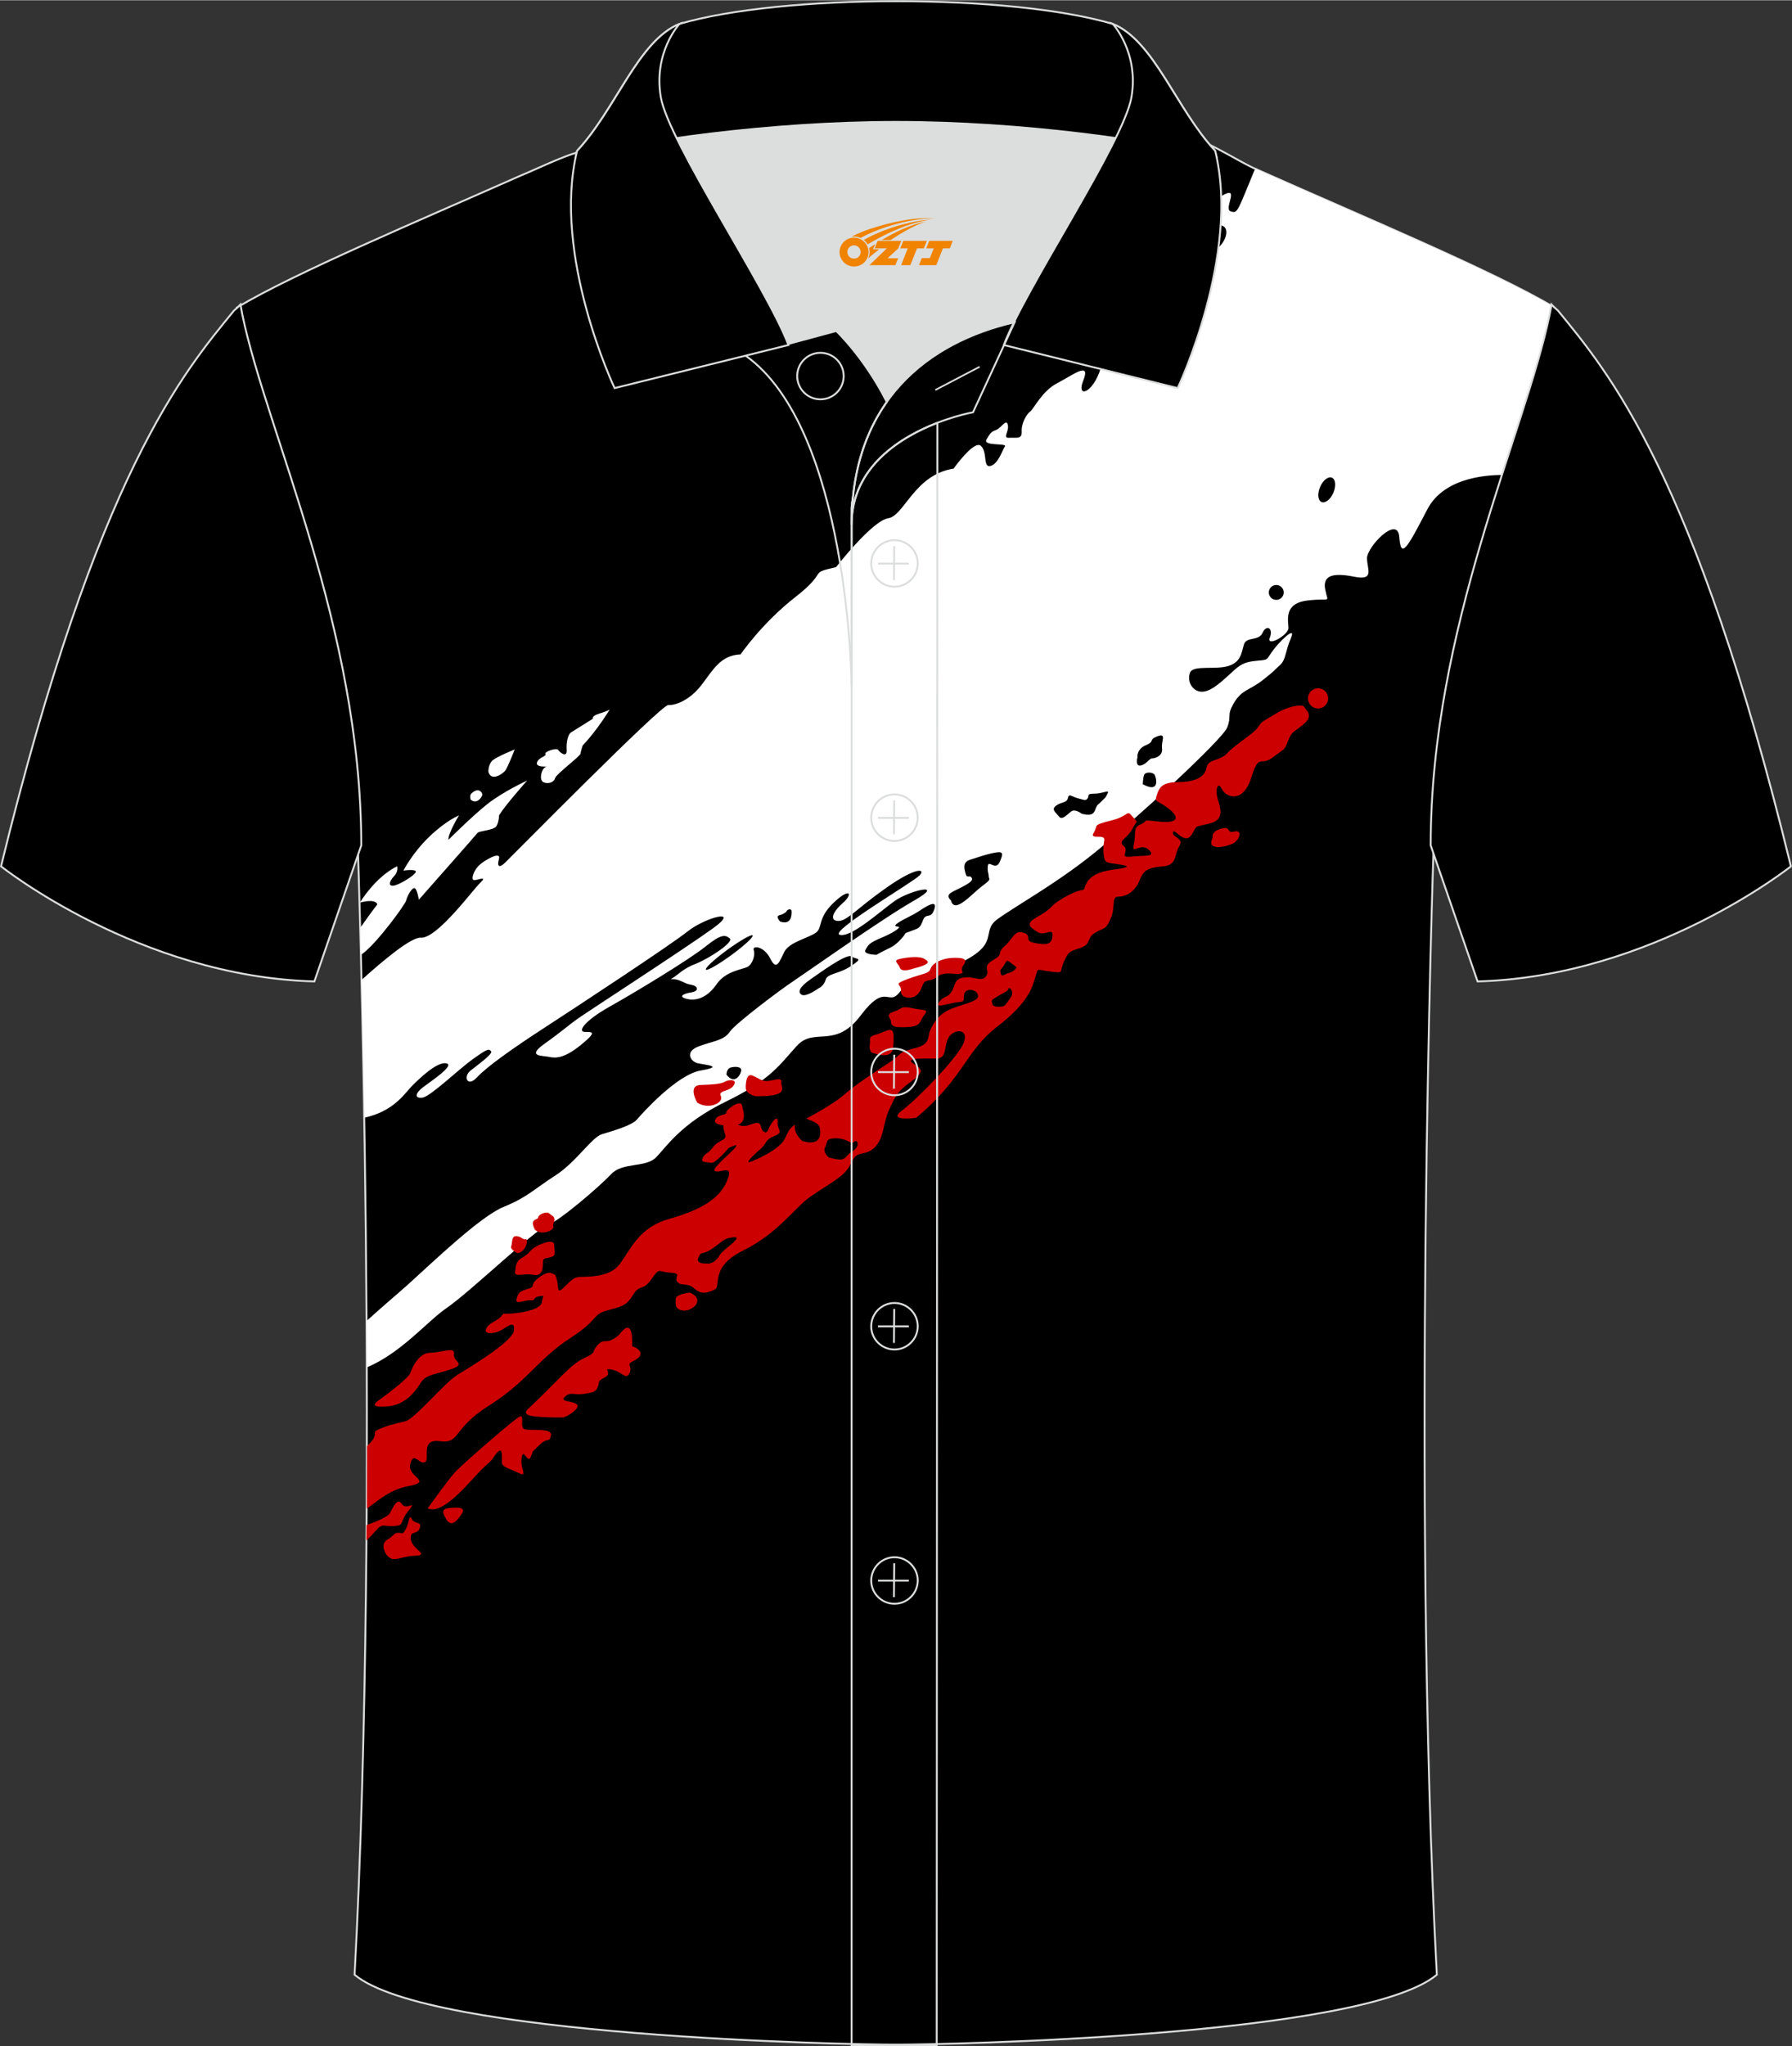 <?xml version="1.0" encoding="utf-8"?>
<!-- Generator: Adobe Illustrator 24.0.1, SVG Export Plug-In . SVG Version: 6.00 Build 0)  -->
<svg xmlns="http://www.w3.org/2000/svg" xmlns:xlink="http://www.w3.org/1999/xlink" version="1.1" id="图层_1" x="0px" y="0px" width="379.8px" height="433.5px" viewBox="0 0 379.92 433.53" enable-background="new 0 0 379.92 433.53" xml:space="preserve">
<rect x="0" y="0" width="379.92" height="433.53" fill="#333333" stroke="none"/>
<g>
	<path fill-rule="evenodd" clip-rule="evenodd" stroke="#DCDDDD" stroke-width="0.4" stroke-miterlimit="22.926" d="M266.42,35.84   c-3.77-1.51-12.26-7.43-17.26-7.59c-52.91-1.61-92.24,7.17-123.61,3.52c-3.03-0.35-10.6,3.52-15.24,5.42   C89.06,46.62,62.42,57.8,50.2,65.14c4.3,24.75,25.68,67.17,25.68,114.93c0,0,4.7,137.05-0.7,238.34   c15.66,13.14,104.97,14.84,114.72,14.81c9.76,0.03,99.06-1.67,114.72-14.81c-5.4-101.29-0.7-238.34-0.7-238.34   c0-47.75,21.39-90.18,25.68-114.92C316.76,57.44,288.09,45.52,266.42,35.84z"/>
	<g>
		<path fill-rule="evenodd" clip-rule="evenodd" fill="#FFFFFF" d="M115.93,162.37c0,0-2.54,0.22-2.06-0.92s2.02-1.18,1.75-1.71    c-0.26-0.53,2.41-1.4,2.72-0.88c0.31,0.53,1.93,1.8,1.8,0s0.35-3.33,0.88-3.68c0.53-0.35,4.69-2.94,4.69-2.94    s-0.33-0.57,1.27-1.05c1.6-0.48,2.28-0.88,2.28-0.88s-2.7,4.47-5.72,7.59c0,0-0.39,1.14-0.46,1.73s-5.2,4.36-5.42,5.26    s-1.64,1.29-2.54,0.75C114.22,165.09,114.84,162.54,115.93,162.37z"/>
		<path fill-rule="evenodd" clip-rule="evenodd" fill="#FFFFFF" d="M103.54,163.48c0,0-0.04-1.64,0.96-2.46    c1.01-0.81,4.63-2.26,4.63-2.26s-1.47,3.75-1.97,4.43C106.66,163.88,104.14,165.7,103.54,163.48z"/>
		<path fill-rule="evenodd" clip-rule="evenodd" fill="#FFFFFF" d="M99.76,169.37c0,0-0.16-0.69,0.02-1.06    c0.19-0.37,1-0.92,1.48-0.91s1.04,0.52,0.98,1C102.17,168.88,101.07,170.52,99.76,169.37z"/>
		<path fill-rule="evenodd" clip-rule="evenodd" fill="#FFFFFF" d="M95.06,177.92c0,0,4.91-4.91,8.2-7.54    c3.29-2.63,8.51-5.04,8.51-5.04s-4.65,5.22-5.96,7.37c0,0-0.02,1.36-0.55,2.28c-0.53,0.92-3.68,1.01-4.01,1.45    S88.8,190.6,88.8,190.6s-0.39-2.54-1.01-2.46c-0.61,0.09-1.51,1.84-1.69,2.65s-6.16,9.01-9.23,11.25    c-0.12,0.09-0.23,0.16-0.34,0.24c-0.05-2.03-0.1-3.94-0.15-5.72c1.83-2.65,3.62-4.98,3.62-4.98c-0.55-1.34-3.7-0.35-3.7-0.35    s3.16-5.37,7.91-7.72c0,0,0.33,1.05-0.66,2.1c-0.99,1.05-1.32,2.13-0.15,2.02c1.16-0.11,4.45-2.13,4.74-2.87    c0.29-0.75-2.61-0.33-2.61-0.33s1.84-3.66,5.48-7.17c3.64-3.51,6.31-4.52,6.31-4.52S95.03,176.39,95.06,177.92z"/>
		<path fill-rule="evenodd" clip-rule="evenodd" fill="#FFFFFF" d="M76.65,207.61c4.53-4.1,10.53-9.11,12.56-8.96    c3.42,0.26,11.05-10.17,12.63-11.66c1.58-1.49-0.44-0.57-1.27-0.53c-0.83,0.04-0.22-1.93,0.92-3.07c1.14-1.14,4.78-3.2,4.3-1.45    c-0.48,1.75,0.09,1.97,1.32,0.79c1.23-1.18,33.06-33.45,34.55-33.37c1.49,0.09,4.54-0.99,7.04-4.23c2.5-3.24,4.05-6.34,8.31-6.51    c0,0,4.47-6.58,11.66-12.19c7.19-5.61,2.46-4.91,8.59-6.31c0,0,7.63-9.82,11.05-10.35s5.52-9.21,13.86-10.52    c0,0,4.34-6.14,5.79-4.82s0.39,4.74,2.06,4.25c1.67-0.48,2.46-3.33,3.03-4.12c0.57-0.79-4.78,0-3.9-1.49s1.01-1.62,2.06-2.02    c1.05-0.39,2.15-2.5,2.46-1.05c0.31,1.45-1.23,2.81,0.31,2.72c1.53-0.09,2.72,0.39,2.63-1.36s1.05-3.68,1.8-4.21    s2.5-4.34,5.74-6.01s7.19-4.78,5.52-0.57s2.63,2.54,4.03-3.86s0.18-6.23,3.6-7.89c3.42-1.67-2.28,6.31,0.35,3.86    c2.63-2.46,7.02-9.56,7.45-11.75c0.44-2.19,4.82-5.44,6.14-5.96c1.32-0.53,2.98-3.24,4.82-2.1c1.84,1.14,4.65-2.72,3.77-4.47    s-4.03,0.44-4.12-1.75s0-3.33,3.59-5.35c3.6-2.02,0.09,2.89,1.58,3.42s1.4,0.18,4.82-8.07c0.13-0.31,0.27-0.63,0.41-0.95    c0.11,0.05,0.22,0.1,0.33,0.14c21.55,9.64,50.02,21.48,62.96,29.18l-5.85,22.56c-1.32,4.13-2.75,8.48-4.21,13.04    c-2.94-0.1-12.99,0.09-16.72,7.24c-4.38,8.42-5.61,10.61-5.96,5.88c-0.35-4.74-6.84,2.1-6.84,4.47s1.67,4.82-2.72,3.95    c-4.38-0.88-6.75-0.35-6.14,2.72s1.36,1.71-3.77,2.32c-5.13,0.61-4.03,4.3-4.03,5.83s-4.74,4.12-3.95,2.06    c0.79-2.06-0.7-2.89-1.53-1.05s-3.42,0.75-3.95,2.46s-0.57,3.68-3.24,4.56c-2.67,0.88-7.45-0.22-8.16,1.36    c-0.7,1.58,0.18,3.77,2.1,4.08c1.93,0.31,4.21-1.8,6.05-3.46c1.84-1.67,2.67-2.72,5.57-3.03c2.89-0.31,2.24,0.04,3.64-1.97    c1.4-2.02,5.26-5.79,3.99-2.85c-1.27,2.94-1.01,4.52-2.32,5.7c-1.32,1.18-0.88,1.01-3.68,3.2c-2.81,2.19-4.38,1.97-6.05,4.78    c-1.67,2.81-0.44,2.59-1.45,5.22s-19.6,19.6-27.75,26.26s-17.1,11.57-20.96,14.38c-3.86,2.81,1.23,5.26-9.12,9.82    c-10.35,4.56-9.21,2.63-11.66,5.7c-2.46,3.07-2.81-2.28-8.24,4.91c-5.44,7.19-9.82,2.37-13.5,6.4    c-3.68,4.03-5.52,7.19-15.08,11.84s-12.63,9.65-14.82,11.84s-7.1,0.96-9.47,3.51c-2.37,2.54-10.92,9.91-13.64,10.92    s-16.31,14.08-21.31,17.5c-4.03,2.76-9.59,9.5-16.83,12.52c-0.01-3.32-0.03-6.61-0.05-9.85c3.37-3.07,6.88-6.01,8.72-7.67    c5.26-4.74,15.35-14.47,20.34-16.49c5-2.02,6.58-3.86,10.96-6.66c4.38-2.81,7.67-8.07,9.86-8.73c2.19-0.66,6.31-1.84,7.37-3.07    c1.05-1.23,8.46-9.56,13.59-10.43c5.13-0.88,0.88-1.18-0.66-1.53c-1.53-0.35-2.81-2.41,0.13-3.55s5.39-1.23,6.62-3.07    c1.23-1.84,11.14-9.21,13.02-10.44c1.89-1.23,19.16-13.46,26.09-17.41s-0.94-2.21-4.21,0.15c-3.27,2.37-9.19,7.76-11.55,7.1    c-2.37-0.66,15.56-11.14,16.92-12.58c1.36-1.45-0.7-1.84-7.01,2.59s-8.33,7.06-10.17,7.06s-1.49-1.67,0.88-3.77    c2.37-2.1,1.49-3.38-1.97-0.04c-3.46,3.33-2.19,5.22-3.73,6.31c-1.53,1.1-5.61,1.97-6.66,4.03s-1.62,4.17-2.98,1.45    s-3.9-2.85-3.51-1.8s-0.31,3.03-1.32,3.55c-1.01,0.53-4.65,0.88-6.53,3.64c-1.89,2.76-4.21,3.64-6.27,3.16s-0.79-1.14,0.88-1.4    s1.49-1.32,0.09-1.58c-1.4-0.26-1.18-0.4-2.63-0.96c-1.45-0.57-2.41,0.09-1.32-0.57c1.1-0.66,2.06-1.89,4.78-2.94    s8.2-4.6,7.23-5.39c-0.96-0.79-1.8-0.96-5.17,1.75c-3.38,2.72-14.73,9.6-20.21,12.67c-5.48,3.07-6.84,5.31-5.44,5.39    c1.4,0.09,3.03-0.31-0.61,2.67s-5.44,2.94-6.88,2.63c-1.45-0.31-4.87,0-0.92-2.81c3.95-2.81,4.91-3.82,7.23-5.44    c2.32-1.62,22.49-14.69,28.5-19.03s-1.75-2.24-5.44,0.7c-3.68,2.94-23.37,15.87-30.12,20.26c-6.75,4.38-12.36,8.33-14.47,10.61    c-2.1,2.28-3.03-0.09-1.45-1.36s4.87-3.6,4.38-4.12c-0.48-0.53-0.61-0.66-3.86,1.67c-3.24,2.32-8.99,7.94-10.7,8.16    s-1.58-0.92,0.18-2.24c1.75-1.32,6.84-4.69,4.87-5.04c-1.97-0.35-5.61,3.16-7.15,4.69c-1.53,1.53-3.55,4.95-8.99,6.53    c-0.43,0.13-0.83,0.23-1.2,0.31C77.05,225.75,76.84,215.9,76.65,207.61L76.65,207.61z M159.56,198.18    c-0.23-0.31-2.63,1.06-5.37,3.05c-2.74,2-4.77,3.88-4.54,4.19c0.23,0.31,2.63-1.06,5.37-3.06    C157.75,200.37,159.79,198.49,159.56,198.18L159.56,198.18z M165.38,195.22c2.41,0.83,2.46-1.36,2.46-2.1    c0-0.75-0.88-0.48-1.05-0.13c-0.18,0.35-0.75,0.7-1.58,0.92C164.37,194.13,165.38,195.22,165.38,195.22L165.38,195.22z     M154.02,227.67c1.62,2.13,2.89,0.26,3.11-0.75s-1.36-1.01-2.24-0.75C154.02,226.44,154.02,227.67,154.02,227.67L154.02,227.67z     M282.38,101.17c-0.78-0.33-1.91,0.55-2.51,1.98c-0.61,1.43-0.47,2.85,0.31,3.18s1.9-0.55,2.51-1.98    C283.3,102.92,283.16,101.5,282.38,101.17L282.38,101.17z M270.58,123.91c-0.87,0-1.58,0.71-1.58,1.58s0.71,1.58,1.58,1.58    s1.58-0.71,1.58-1.58C272.16,124.62,271.45,123.91,270.58,123.91L270.58,123.91z M242.28,166.14c3.66,1.97,2.89-1.27,2.54-1.95    s-1.97-0.7-2.24-0.07C242.32,164.75,242.28,166.14,242.28,166.14L242.28,166.14z M241.14,160.48c0,0-0.53,1.97,0.75,1.67    c1.27-0.31,1.75-1.49,2.37-1.49c0.61,0,2.32-0.53,2.1-2.1c-0.22-1.58,1.05-3.33-0.96-2.59c-2.02,0.75-0.44,1.05-2.46,1.89    C240.92,158.68,241.14,160.48,241.14,160.48L241.14,160.48z M229.34,172.38c2.65,0.7,2.67-0.5,3.03-1.27    c0.35-0.77,0.15-0.35,1.21-1.4c1.05-1.05,0.72-0.64,1.23-1.6c0.5-0.96-0.9,0-2.74,0.02c-1.84,0.02-1.05,0.39-1.49,0.99    c-0.44,0.59-0.61,0.35-2.02,0c-1.4-0.35-1.91-1.16-2.15-0.07c-0.24,1.1-1.38,0.77-2.5,1.62c-1.12,0.85-0.09,1.38,0.59,2.3    s1.84-0.53,2.65-1.1C227.96,171.31,229.34,172.38,229.34,172.38L229.34,172.38z M201.59,190.71c0.79,3.07,4.38-1.32,6.62-2.98    c2.24-1.67,1.4-1.36,1.4-2.1c0-0.75-0.31-0.83-0.18-2.19s1.67,1.14,2.54-0.88c0.88-2.02,0.57-2.24-1.23-1.89s-3.33,0.92-5.04,1.45    c-1.71,0.53-1.27,1.93-0.96,3.03s0.88,0,1.32,0.92s-3.33,2.32-4.47,3.07C200.45,189.88,201.59,190.71,201.59,190.71L201.59,190.71    z M173.53,209.39c0,0,1.14-0.48,1.53-1.84s2.76-1.14,5.44-2.94c2.67-1.8,1.14-1.23,0.09-1.97c-1.05-0.75-6.53,3.29-8.81,4.87    s-2.76,2.72-1.8,3.24C170.94,211.27,173.53,209.39,173.53,209.39L173.53,209.39z M185.81,202.28c2.94-1.67,3.38-1.4,5.09-3.2    c1.71-1.8,0.31-1.1,2.15-1.8s1.97-0.61,2.63-2.32s1.62-0.13,2.37-2.24c0.75-2.1-1.1-1.1-3.03,0.18c-1.93,1.27-2.72,1.4-4.47,2.5    s0.18,0.79,0.09,1.05c-0.09,0.26-1.18,1.14-3.82,2.24c-2.63,1.1-2.76,1.53-3.33,2.54C182.91,202.24,185.81,202.28,185.81,202.28z"/>
		<path fill-rule="evenodd" clip-rule="evenodd" fill="#FFFFFF" d="M166.17,189.26c0,0-1.27,1.23-0.88,1.71    c0.39,0.48,0.48,0.61,3.68-1.05c3.2-1.67,18.15-8.94,19.91-12.06c1.75-3.11-1.88-1.4-3.68,0.04    C183.4,179.35,180.06,180.97,166.17,189.26z"/>
		<path fill-rule="evenodd" clip-rule="evenodd" fill="#CC0001" d="M147.84,233.63c0,0-2.19-3.68,0.7-3.77    c2.89-0.09,4.47-0.26,5.17-0.7s2.72-0.61,1.84,0.79s-3.37,0.96-2.72,2.28C153.49,233.55,150.44,235.2,147.84,233.63z"/>
		<path fill-rule="evenodd" clip-rule="evenodd" fill="#CC0001" d="M109.31,268.96c0,0-0.17-1.62,1.32-2.46    c1.49-0.83,1.62-1.4,2.41-2.02c0.79-0.61,4.47-2.37,4.47-0.66s0.48,2.19-0.79,2.54c-1.27,0.35-1.62,0.04-1.62,1.27    c0,1.23-0.13,2.89-2.19,2.45C110.84,269.66,108.65,270.93,109.31,268.96z"/>
		<path fill-rule="evenodd" clip-rule="evenodd" fill="#CC0001" d="M81.33,295.92c0,0,5.35-3.9,5.7-5.09    c0.35-1.18,1.84-4.21,4.12-4.21c2.28,0,5.39-1.4,5.09,0.22c-0.31,1.62,2.63,2.06-0.35,3.16c-2.98,1.1-5.52,1.14-6.58,2.81    c-1.05,1.67-3.2,4.91-7.28,5.17C77.96,298.25,79.49,297.24,81.33,295.92z"/>
		<path fill-rule="evenodd" clip-rule="evenodd" fill="#CC0001" d="M109.7,265.49c0,0-1.6-0.75-1.32-1.43s0-2.21,1.07-2.17    c1.07,0.04,1.41,0.85,2.02,0.66C112.08,262.37,111.58,265.36,109.7,265.49z"/>
		<path fill-rule="evenodd" clip-rule="evenodd" fill="#CC0001" d="M113.4,260.52c0,0-0.75-1.32-0.28-1.84    c0.46-0.53,0.9-0.26,1.01-0.85s1.78-1.23,2.3-0.75s1.18,0.59,1.12,1.38c-0.07,0.79-0.37,0.74-0.22,1.45    S114.83,261.88,113.4,260.52z"/>
		<path fill-rule="evenodd" clip-rule="evenodd" fill="#CC0001" d="M154.46,238.46c0,0-3.38,0.04-2.81-1.23    c0.57-1.27,2.37-0.88,2.32-1.53c-0.04-0.66,3.07-2.85,3.33-1.53C157.58,235.48,158.94,238.81,154.46,238.46z"/>
		<path fill-rule="evenodd" clip-rule="evenodd" fill="#CC0001" d="M160.16,232.24c0,0-2.06-0.44-2.06-1.8s0.26-2.89,1.23-2.63    c0.96,0.26,1.97,1.18,3.07,1.23c1.1,0.04,3.42-1.01,3.24,0.18C165.47,230.39,167.75,232.32,160.16,232.24z"/>
		<path fill-rule="evenodd" clip-rule="evenodd" fill="#CC0001" d="M154.51,243.2c0,0-2.89,3.42-3.77,3.16s-2.32,0.09-1.75-1.05    s1.18-0.83,2.19-2.28c1.01-1.45,2.94-1.4,2.59-2.59c-0.35-1.18-1.01-2.59,0.79-2.59c1.8,0,2.28,1.23,4.43,0.44    s2.19-0.22,2.41,0.66s1.14,1.4,1.49,0.35c0.35-1.05,2.06-3.51,1.97-1.62s1.45,2.1-0.75,3.03c-2.19,0.92-1.23,1.32-3.03,2.85    s-3.16,3.03-1.97,2.59c1.18-0.44,6.18-2.59,7.28-4.91c0.9-1.9,1.18-2.36,2.16-2.95c-0.04,0.22-0.06,0.45-0.04,0.69    c0.09,1.53,1.58,2.76,1.58,2.76c3.73,1.1,3.95-1.05,3.77-2.59c-0.15-1.3-1.87-1.69-2.92-2.15c2.36-1.27,6.11-3.39,7.95-5.02    c2.37-2.1,6.4-4.74,9.47-6.75c3.07-2.02,1.93-2.28,5.26-3.07c3.33-0.79,3.03-1.88,3.38-3.24s1.71-3.81,4.12-4.95    c2.41-1.14,6.49-1.71,6.23-3.07c-0.26-1.36-2.37-1.58-2.85-0.53c-0.48,1.05,0.48,1.84-1.23,1.93c-1.71,0.09-5.26,1.53-4.25,0.09    c1.01-1.45,1.71-0.88,2.63-2.15c0.92-1.27,0.48-2.89,2.76-3.16c2.28-0.26,3.68,1.05,4.65-0.26c0.96-1.32-1.01-1.97,1.49-3.42    s0.53-1.27,2.46-2.98c1.93-1.71,1.97-3.42,3.99-2.81s-0.13,1.67,2.28,2.15s3.73,0.44,3.86-1.49c0.13-1.93-1.62,0.13-3.11-0.79    s-2.54-1.62-0.92-2.72s2.46-1.27,3.95-2.81c1.49-1.53,5.52-3.46,6.45-3.38c0.92,0.09-0.31-3.46,6.53-4.34    c6.84-0.88-0.7-1.14-1.45-1.62s-0.79-2.98-0.48-4.56s-3.24,0-2.24-1.62c1.01-1.62-0.44-1.58,3.64-2.59s3.24-2.45,4.56-0.88    c1.32,1.58,1.1,0.53,0,2.63s-3.2,2.54-1.84,3.64s-1.27,2.54,1.67,2.24c2.94-0.31,5.35,0.13,3.6-1.49    c-1.75-1.62-3.68,1.4-3.11-1.18c0.57-2.59-0.35-3.38,1.53-4.21c1.89-0.83-0.44-0.96,3.9-0.53c4.34,0.44,4.18-1.13,1.71-2.94    c-2.47-1.81-2.76-1.05-2.28-2.67s1.18-2.76,4.47-2.76c3.29,0,5.66-0.88,6.05-2.98c0.39-2.1,2.76-1.32,4.47-3.2    c1.71-1.89,5.66-4.12,6.53-5.52c0.88-1.4,1.27-1.27,3.86-2.89s5.61-1.93,5.83-1.4s2.24,1.8-0.04,3.68    c-2.28,1.89-2.5,1.45-3.33,3.55s-0.53,1.45-3.24,3.51c-2.72,2.06-2.85-1.14-4.6,4.38s-5.39,4.03-6.18,2.37    c-0.79-1.67-1.36-0.26-1.05,1.45c0.31,1.71,2.15,4.87-1.49,5.79c-3.64,0.92-2.5,0.22-3.95,2.46s-3.68-1.71-3.9-0.57    s2.46,1.18,1.32,2.98s-0.31,3.99-3.55,4.25s-4.08,0.92-4.91,3.07c-0.83,2.15-2.72,3.33-4.38,3.33c-1.67,0-0.57,2.1-1.67,4.6    c-1.1,2.5-1.18,1.84-3.2,2.98s-0.83,2.5-3.24,3.29s-2.5,0.75-3.51,2.98c-1.01,2.24,0.22,2.41-2.85,2.02s-2.54-0.92-3.2,1.23    s-1.4,5.31-8.11,10.48s-7.02,10.83-17.14,19.29c0,0-6.27,0.88-3.03-1.53s12.01-11.36,13.15-14.47s-2.37-2.81-3.33-0.88    s-0.22,4.34-2.59,4.34s-6.62-0.22-4.95,0.96c1.67,1.18,2.94,1.49-0.22,3.81c-3.16,2.32-3.38,3.07-4.74,6.01    c-1.36,2.94-1.01,5.61-2.81,7.72c-1.8,2.1-3.49,1.16-4.49,2.35c-1.01,1.18-0.79,2.13-2.63,3.73c-1.84,1.6-3.57,2.45-6.77,4.65    c-3.2,2.19-6.84,7.76-14.21,11.4c-7.37,3.64-4.52,7.58-6.14,8.33s-2.85,1.05-4.3-0.26c-1.45-1.32-2.54-0.39-3.51-1.32    s1.14-1.89-1.53-2.02c-2.67-0.13-2.19-1.27-3.99,1.32s-2.41,1.18-3.64,2.94c-1.23,1.75-1.23,2.63-5.26,3.6s-1.67,1.67-8.42,6.05    c-6.75,4.38-9.12,9.21-17.1,14.21s-6.05,8.16-10.44,7.59c-4.38-0.57-1.97,3.81-3.2,4.43c-1.23,0.61-2.37-2.41-3.11,0.39    c-0.75,2.81,4.95,3.68-0.35,4.69c-3.85,0.73-5.97,2.69-8.85,4.78c0.02-4.45,0.04-8.87,0.04-13.25c2.8-2.62,0.87-2.71,2.19-3.41    s3.86-1.4,5.88-1.84s8.33-8.16,11.05-9.82c2.72-1.67,11.66-7.02,12.01-9.38c0.35-2.37-1.36-0.88-2.65-0.13s-3.9,1.05-3.22-0.31    s2.17-1.49,3.09-2.5s-0.13-0.5,2.56-0.72c2.7-0.22,6.01-1.01,6.16-2.41c0.15-1.4,0.83-1.49-0.64-1.21    c-1.47,0.29-0.48,0.92-1.8,0.83c-1.32-0.09-3.27,1.05-2.94-0.24c0.33-1.29,0.59-1.64,2.32-2.15c1.73-0.5,0.72-0.7,1.53-1.6    s2.5-2.1,3.46-1.78c0.96,0.33,0.99,0.37,1.29,1.6c0.31,1.23-0.07,2.85,1.18,1.69s2.02-2.15,3.09-2.41s6.64,0.48,9.05-2.83    s4.16-7.76,10.39-9.51s10.61-4.03,12.28-7.98s-1.4-1.58-2.54-2.19C150.4,247.43,159.78,240.68,154.51,243.2L154.51,243.2z     M215.46,205.1c0,0,0.35-0.09-0.79-0.85c-1.14-0.77-1.01-1.16-1.75,0.13c-0.74,1.29-0.99,0.79-0.77,1.8    c0.22,1.01,0.92,0.09,1.78-0.07C214.78,205.95,215.46,205.1,215.46,205.1L215.46,205.1z M212.53,213.23    c0.53-0.02,0.88-0.68,1.75-1.91c0.88-1.23-0.33-2.43-0.48-1.86c-0.15,0.57-0.92,0.77-2.43,1.69s-1.07,0.83-0.96,1.6    C210.51,213.52,212.53,213.23,212.53,213.23L212.53,213.23z M149.7,267.69c0,0,0.96,0.26,2.02-0.66c1.05-0.92,0.22-0.92,2.81-2.98    s1.67-2.1,0.22-1.8c-1.45,0.31-1.32,0.61-3.68,2.24c-2.37,1.62-2.28,0.35-2.98,1.88C147.37,267.91,149.7,267.69,149.7,267.69    L149.7,267.69z M175.65,245.2c3.99,1.14,3.11-0.04,5-1.23c1.89-1.18,1.14-2.72,0.44-2.06s-1.45-0.75-3.81-0.75    s-1.75,0.75-2.32,1.84C174.38,244.1,175.65,245.2,175.65,245.2z"/>
		<path fill-rule="evenodd" clip-rule="evenodd" fill="#CC0001" d="M257.11,177.48c0,0-0.48-1.32,1.8-1.93    c2.28-0.61,0.92,1.1,2.76,0.61c1.84-0.48,1.18,1.8-0.31,2.54C259.88,179.45,255.58,180.33,257.11,177.48z"/>
		<path fill-rule="evenodd" clip-rule="evenodd" fill="#CC0001" d="M279.44,145.8c1.18,0,2.14,0.96,2.14,2.14s-0.96,2.14-2.14,2.14    c-1.18,0-2.14-0.96-2.14-2.14S278.26,145.8,279.44,145.8z"/>
		<path fill-rule="evenodd" clip-rule="evenodd" fill="#CC0001" d="M77.71,323.12c2.49-0.85,4.55-1.85,4.92-2.47    c0.53-0.88,1.58-3.6,2.54-2.02c0.96,1.58,3.46-1.1,1.4,1.49s-0.7,3.03-2.98,3.2c-2.28,0.18-2.41-0.75-3.95,1.01    c-0.54,0.62-1.19,1.35-1.96,2.03L77.71,323.12z"/>
		<path fill-rule="evenodd" clip-rule="evenodd" fill="#CC0001" d="M81.9,329.36c0,0-1.4-2.15,0.13-3.07s1.49-1.53,2.41-1.53    c0.92,0,0.83,0.53,1.58-0.79s0.7-3.38,1.27-2.15s2.19,0.39,1.71,1.93c-0.48,1.53-2.24,0.39-1.88,2.5c0.35,2.1,4.16,3.24,0.79,3.38    C84.53,329.75,83.44,331.33,81.9,329.36z"/>
		<path fill-rule="evenodd" clip-rule="evenodd" fill="#CC0001" d="M94.53,321.77c0-0.26-1.58-2.02,0.57-2.24s3.68-0.18,2.81,1.18    C97.03,322.08,95.67,323.83,94.53,321.77z"/>
		<path fill-rule="evenodd" clip-rule="evenodd" fill="#CC0001" d="M90.67,319.58c0,0,4.16-5.79,5.61-7.45    c1.45-1.67,11.79-10.61,13.55-11.79c1.75-1.18,0.09,2.19,1.49,2.5s5.88-0.35,5.48,1.32c-0.39,1.67-0.66,0.22-2.5,2.06    s-1.05,0.66-1.75,2.41s-1.62-2.24-1.97,0.31c-0.35,2.54,1.58,4.21-0.88,3.03s-3.29-1.1-3.29-2.32s0.21-3.45-1.23-1.62    c-1.43,1.83,0,0.48-2.59,2.85C100.01,313.22,94.21,321.14,90.67,319.58z"/>
		<path fill-rule="evenodd" clip-rule="evenodd" fill="#CC0001" d="M112.16,298.32c0,0-1.27,0.88-0.26,1.45    c1.01,0.57,6.62,0.57,7.45,0.53c0.83-0.04,3.99-2.06,2.89-2.81s-3.68-0.44-2.46-1.58c1.23-1.14,1.97-0.26,3.86-0.57    s2.67-0.31,3.11-1.53c0.44-1.23-0.18-1.1,1.53-2.02c1.71-0.92-0.75-2.02,1.4-1.62c2.15,0.39,3.03,2.32,3.77,0.79    c0.75-1.54-0.83-1.8,0.7-2.54c1.53-0.75,2.28-1.62,1.01-2.63s-1.14,0.26-1.14-1.84s-0.61-3.29-1.71-2.32    c-1.1,0.96-0.57,1.01-2.28,2.06c-1.71,1.05-1.93-0.26-3.38,1.36c-1.45,1.62,0.13,1.32-2.85,2.72    C120.84,289.15,118.38,292.49,112.16,298.32z"/>
		<path fill-rule="evenodd" clip-rule="evenodd" fill="#CC0001" d="M193.53,205.23c0,0-2.37,0.88-2.76-0.22s-1.71-1.54,0.31-1.93    s3.99-0.48,4.87,0.04C196.82,203.65,197.74,204.18,193.53,205.23z"/>
		<path fill-rule="evenodd" clip-rule="evenodd" fill="#CC0001" d="M192.35,211.33c0,0-1.46-0.09-1.34-1.52    c0.12-1.42-1.9-1.16,1.39-2.39s4.52-1.05,4.91-2.24c0.39-1.18,2.54-2.15,4.47-2.24c1.93-0.09,3.6,0.04,2.54,1.45    c-1.05,1.4,0.44,1.67-0.7,1.89s-3.51-0.53-4.87,0.61s-2.46,0.48-2.98,1.49C195.24,209.4,194.85,211.59,192.35,211.33z"/>
		<path fill-rule="evenodd" clip-rule="evenodd" fill="#CC0001" d="M190.37,217.6c0,0-1.49-0.04-1.45-1.01    c0.04-0.96-1.45-1.58,0.61-2.28s1.4-1.27,3.99-0.7c2.59,0.57,3.46,0.04,2.32,1.58C194.71,216.72,195.55,217.77,190.37,217.6z"/>
		<path fill-rule="evenodd" clip-rule="evenodd" fill="#CC0001" d="M184.76,222.99c0,0-0.57-0.61-0.35-1.75s-0.53-1.58,1.45-2.1    c1.97-0.53,3.64-2.1,3.6,0.57C189.41,222.38,189.72,224.66,184.76,222.99z"/>
		<path fill-rule="evenodd" clip-rule="evenodd" fill="#CC0001" d="M146.22,273.85c0,0-2.94,0.39-2.94,1.27    c0,0.88-0.4,2.32,1.53,2.54C146.75,277.89,149.73,275.34,146.22,273.85z"/>
	</g>
	<path fill-rule="evenodd" clip-rule="evenodd" stroke="#DCDDDD" stroke-width="0.4" stroke-miterlimit="22.926" d="M328.93,64.54   c-0.01,0.08-0.2,1.05-0.4,2.1c-5.19,25.04-25.21,66.25-25.21,112.45l0,0c2.75,8.02,9.94,28.83,9.94,28.83   c37.14-1.02,66.43-24.39,66.43-24.39c-20.38-83.49-38.88-104.9-49.41-117.79C330.2,65.67,328.99,64.62,328.93,64.54z"/>
	<path fill-rule="evenodd" clip-rule="evenodd" stroke="#DCDDDD" stroke-width="0.4" stroke-miterlimit="22.926" d="M50.98,64.54   c0.01,0.08,0.2,1.05,0.4,2.1c5.19,25.04,25.21,66.25,25.21,112.45l0,0c-2.75,8.02-9.94,28.83-9.94,28.83   c-37.14-1.02-66.43-24.39-66.43-24.39c20.37-83.49,38.87-104.9,49.41-117.79C49.71,65.67,50.92,64.62,50.98,64.54z"/>
	<path fill-rule="evenodd" clip-rule="evenodd" fill="#DCDDDD" d="M188.01,85.11c6.44-9.11,16.35-14.37,26.94-16.84   c5.24-10.64,16.09-27.82,21.62-39.14c-26.77-6.52-66.38-6.52-93.15,0c6.43,13.14,20,34.17,23.66,43.71l10.22-2.75   C177.29,70.09,183.29,75.76,188.01,85.11z"/>
	<path fill="none" stroke="#DCDDDD" stroke-width="0.4" stroke-miterlimit="10" d="M158.03,75.28l19.26-5.19c0,0,6,5.67,10.72,15.03   c-3.78,5.35-6.37,12.04-7.18,20.26c-0.14,0.74-0.24,1.47-0.28,2.18v3.57v33.98C180.55,145.1,180.02,90.85,158.03,75.28z"/>
	<path fill="none" stroke="#DCDDDD" stroke-width="0.4" stroke-miterlimit="10" d="M180.55,107.56v3.57c0-1.99,0.1-3.91,0.28-5.75   C180.68,106.12,180.59,106.85,180.55,107.56L180.55,107.56z M180.55,111.13v322.2h18.04l0.14-343.78   C191.13,92.48,180.55,98.79,180.55,111.13z"/>
	<path fill-rule="evenodd" clip-rule="evenodd" stroke="#DCDDDD" stroke-width="0.4" stroke-miterlimit="10" d="M122.07,33.11   c13.39-3.26,40.91-7.33,67.91-7.33s54.52,4.07,67.91,7.33l-0.28-1.2c-8.22-8.78-12.93-23.33-21.69-26.89   C224.99,1.8,207.49,0.2,189.99,0.2c-17.51,0-35.01,1.61-45.95,4.82c-8.77,3.57-13.47,18.11-21.69,26.89L122.07,33.11z"/>
	<path fill-rule="evenodd" clip-rule="evenodd" stroke="#DCDDDD" stroke-width="0.4" stroke-miterlimit="10" d="M144.04,5.02   c0,0-5.58,6.05-3.94,15.53c1.63,9.49,22.57,40.53,27.06,52.51l-36.86,9.13c0,0-13.39-28.22-7.95-50.28   C130.58,23.13,135.28,8.59,144.04,5.02z"/>
	<path fill-rule="evenodd" clip-rule="evenodd" stroke="#DCDDDD" stroke-width="0.4" stroke-miterlimit="10" d="M235.93,5.02   c0,0,5.58,6.05,3.95,15.53c-1.63,9.49-22.57,40.53-27.06,52.51l36.86,9.13c0,0,13.39-28.22,7.95-50.28   C249.4,23.13,244.69,8.59,235.93,5.02z"/>
	<path fill="none" stroke="#DCDDDD" stroke-width="0.4" stroke-miterlimit="10" d="M173.94,84.57c2.72,0,4.93-2.21,4.93-4.93   s-2.21-4.93-4.93-4.93c-2.72,0-4.93,2.21-4.93,4.93S171.23,84.57,173.94,84.57z"/>
	<path fill="none" stroke="#DCDDDD" stroke-width="0.4" stroke-miterlimit="10" d="M215.1,68.24l-8.81,19.07   c0,0-25.75,4.58-25.75,23.82C180.55,84.95,196.82,72.44,215.1,68.24z"/>
	
	<line fill="none" stroke="#DCDDDD" stroke-width="0.36" stroke-miterlimit="10" x1="207.69" y1="77.67" x2="198.3" y2="82.59"/>
	<g>
		<g>
			<path fill="none" stroke="#DCDDDD" stroke-width="0.402" stroke-miterlimit="10" d="M189.64,124.27c2.71,0,4.93-2.22,4.93-4.93     s-2.23-4.93-4.93-4.93c-2.71,0-4.93,2.22-4.93,4.93C184.69,122.06,186.91,124.27,189.64,124.27z"/>
			
				<line fill="none" stroke="#DCDDDD" stroke-width="0.402" stroke-miterlimit="10" x1="189.59" y1="115.68" x2="189.52" y2="122.88"/>
			
				<line fill="none" stroke="#DCDDDD" stroke-width="0.402" stroke-miterlimit="10" x1="186.14" y1="119.38" x2="192.68" y2="119.38"/>
		</g>
		<g>
			<path fill="none" stroke="#DCDDDD" stroke-width="0.402" stroke-miterlimit="10" d="M189.64,178.15c2.71,0,4.93-2.22,4.93-4.93     c0-2.71-2.23-4.93-4.93-4.93c-2.71,0-4.93,2.22-4.93,4.93C184.69,175.94,186.91,178.15,189.64,178.15z"/>
			
				<line fill="none" stroke="#DCDDDD" stroke-width="0.402" stroke-miterlimit="10" x1="189.59" y1="169.56" x2="189.52" y2="176.76"/>
			
				<line fill="none" stroke="#DCDDDD" stroke-width="0.402" stroke-miterlimit="10" x1="186.14" y1="173.26" x2="192.68" y2="173.26"/>
		</g>
		<g>
			<path fill="none" stroke="#DCDDDD" stroke-width="0.402" stroke-miterlimit="10" d="M189.64,232.04c2.71,0,4.93-2.22,4.93-4.93     c0-2.71-2.23-4.93-4.93-4.93c-2.71,0-4.93,2.22-4.93,4.93C184.69,229.82,186.91,232.04,189.64,232.04z"/>
			
				<line fill="none" stroke="#DCDDDD" stroke-width="0.402" stroke-miterlimit="10" x1="189.59" y1="223.45" x2="189.52" y2="230.64"/>
			
				<line fill="none" stroke="#DCDDDD" stroke-width="0.402" stroke-miterlimit="10" x1="186.14" y1="227.14" x2="192.68" y2="227.14"/>
		</g>
		<g>
			<path fill="none" stroke="#DCDDDD" stroke-width="0.402" stroke-miterlimit="10" d="M189.64,285.92c2.71,0,4.93-2.22,4.93-4.93     s-2.23-4.93-4.93-4.93c-2.71,0-4.93,2.22-4.93,4.93C184.69,283.7,186.91,285.92,189.64,285.92z"/>
			
				<line fill="none" stroke="#DCDDDD" stroke-width="0.402" stroke-miterlimit="10" x1="189.59" y1="277.33" x2="189.52" y2="284.52"/>
			
				<line fill="none" stroke="#DCDDDD" stroke-width="0.402" stroke-miterlimit="10" x1="186.14" y1="281.02" x2="192.68" y2="281.02"/>
		</g>
		<g>
			<path fill="none" stroke="#DCDDDD" stroke-width="0.402" stroke-miterlimit="10" d="M189.64,339.8c2.71,0,4.93-2.22,4.93-4.93     s-2.23-4.93-4.93-4.93c-2.71,0-4.93,2.22-4.93,4.93C184.69,337.58,186.91,339.8,189.64,339.8z"/>
			
				<line fill="none" stroke="#DCDDDD" stroke-width="0.402" stroke-miterlimit="10" x1="189.59" y1="331.21" x2="189.52" y2="338.4"/>
			
				<line fill="none" stroke="#DCDDDD" stroke-width="0.402" stroke-miterlimit="10" x1="186.14" y1="334.9" x2="192.68" y2="334.9"/>
		</g>
	</g>
</g>
<g id="图层_x0020_1">
	<path fill="#F08300" d="M178.17,54.39c0.416,1.136,1.472,1.984,2.752,2.032c0.144,0,0.304,0,0.448-0.016h0.016   c0.016,0,0.064,0,0.128-0.016c0.032,0,0.048-0.016,0.08-0.016c0.064-0.016,0.144-0.032,0.224-0.048c0.016,0,0.016,0,0.032,0   c0.192-0.048,0.4-0.112,0.576-0.208c0.192-0.096,0.4-0.224,0.608-0.384c0.672-0.56,1.104-1.408,1.104-2.352   c0-0.224-0.032-0.448-0.08-0.672l0,0C184.01,52.51,183.96,52.34,183.88,52.16C183.41,51.07,182.33,50.31,181.06,50.31C179.37,50.31,177.99,51.68,177.99,53.38C177.99,53.73,178.05,54.07,178.17,54.39L178.17,54.39L178.17,54.39z M182.47,53.41L182.47,53.41C182.44,54.19,181.78,54.79,181,54.75C180.21,54.72,179.62,54.07,179.65,53.28c0.032-0.784,0.688-1.376,1.472-1.344   C181.89,51.97,182.5,52.64,182.47,53.41L182.47,53.41z"/>
	<polygon fill="#F08300" points="196.5,50.99 ,195.86,52.58 ,194.42,52.58 ,193,56.13 ,191.05,56.13 ,192.45,52.58 ,190.87,52.58    ,191.51,50.99"/>
	<path fill="#F08300" d="M198.47,46.26c-1.008-0.096-3.024-0.144-5.056,0.112c-2.416,0.304-5.152,0.912-7.616,1.664   C183.75,48.64,181.88,49.36,180.53,50.13C180.73,50.1,180.92,50.08,181.11,50.08c0.48,0,0.944,0.112,1.36,0.288   C186.57,48.05,193.77,46,198.47,46.26L198.47,46.26L198.47,46.26z"/>
	<path fill="#F08300" d="M183.94,51.73c4-2.368,8.88-4.672,13.488-5.248c-4.608,0.288-10.224,2-14.288,4.304   C183.46,51.04,183.73,51.36,183.94,51.73C183.94,51.73,183.94,51.73,183.94,51.73z"/>
	<polygon fill="#F08300" points="201.99,50.99 ,201.37,52.58 ,199.91,52.58 ,198.5,56.13 ,198.04,56.13 ,196.53,56.13 ,194.84,56.13    ,195.43,54.63 ,197.14,54.63 ,197.96,52.58 ,196.37,52.58 ,197.01,50.99"/>
	<polygon fill="#F08300" points="191.08,50.99 ,190.44,52.58 ,188.15,54.69 ,190.41,54.69 ,189.83,56.13 ,184.34,56.13 ,188.01,52.58    ,185.43,52.58 ,186.07,50.99"/>
	<path fill="#F08300" d="M196.36,46.85c-3.376,0.752-6.464,2.192-9.424,3.952h1.888C191.25,49.23,193.59,47.8,196.36,46.85z    M185.56,51.67C184.93,52.05,184.87,52.1,184.26,52.51c0.064,0.256,0.112,0.544,0.112,0.816c0,0.496-0.112,0.976-0.32,1.392   c0.176-0.16,0.32-0.304,0.432-0.4c0.272-0.24,0.768-0.64,1.6-1.296l0.32-0.256H185.08l0,0L185.56,51.67L185.56,51.67L185.56,51.67z"/>
</g>
</svg>